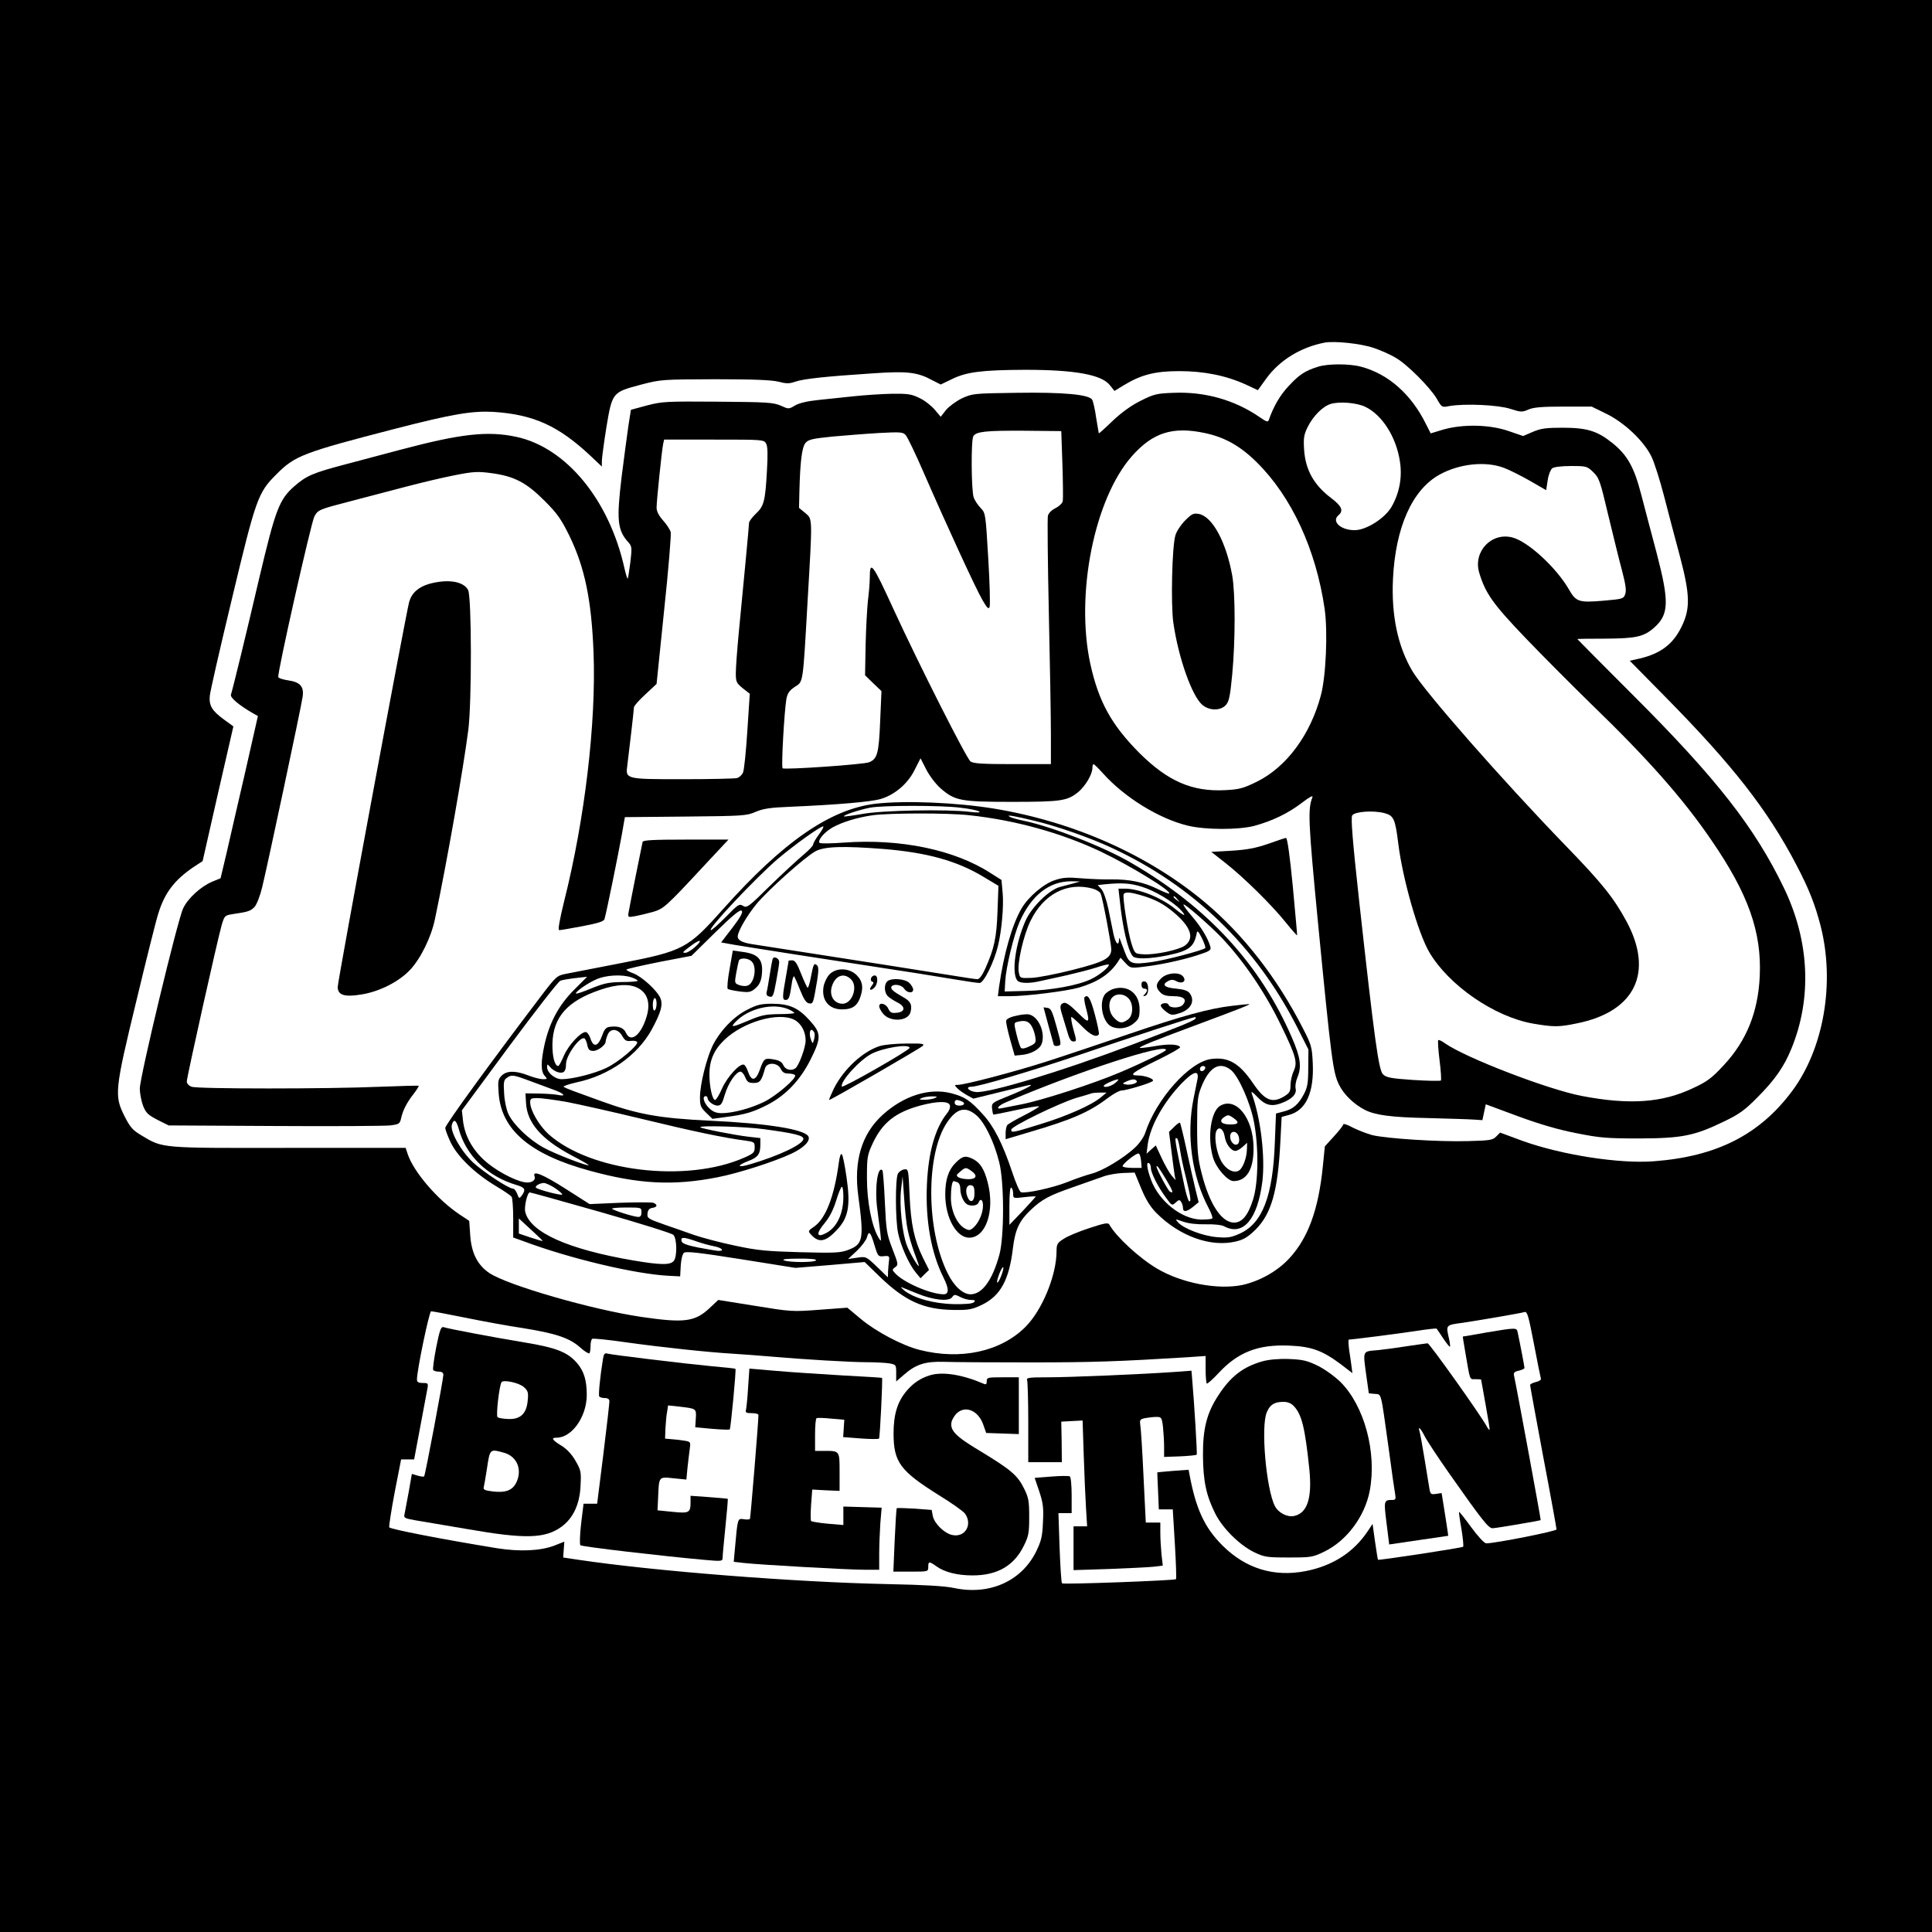 <?xml version="1.0" standalone="no"?>
<!DOCTYPE svg PUBLIC "-//W3C//DTD SVG 20010904//EN"
 "http://www.w3.org/TR/2001/REC-SVG-20010904/DTD/svg10.dtd">
<svg version="1.0" xmlns="http://www.w3.org/2000/svg"
 width="1024pt" height="1024pt" viewBox="0 0 1024 1024"
 preserveAspectRatio="xMidYMid meet">
<g transform="translate(0,1024) scale(0.1,-0.1)"
fill="#000000" stroke="none">
<path d="M0 5120 l0 -5120 5120 0 5120 0 0 5120 0 5120 -5120 0 -5120 0 0
-5120z m7281 3276 c38 -13 90 -36 116 -52 60 -34 182 -156 218 -217 27 -47 27
-47 68 -39 82 14 258 6 322 -15 56 -18 63 -18 95 -4 27 12 71 16 186 16 l150
0 80 -39 c96 -48 197 -144 237 -226 15 -30 45 -125 67 -210 22 -85 59 -227 83
-315 55 -208 57 -281 9 -378 -45 -92 -111 -141 -220 -167 l-54 -12 189 -192
c355 -360 540 -596 692 -886 69 -131 101 -213 131 -329 76 -300 17 -646 -150
-872 -173 -233 -401 -349 -735 -374 -184 -14 -489 34 -695 108 l-119 44 -21
-21 c-18 -19 -35 -21 -147 -24 -157 -5 -441 14 -511 32 -29 8 -75 26 -103 40
-27 15 -49 22 -49 17 0 -5 -22 -34 -49 -63 l-49 -54 -11 -109 c-23 -227 -78
-377 -177 -484 -63 -69 -159 -122 -251 -142 -130 -26 -320 10 -450 87 -95 56
-217 169 -253 233 -6 12 -24 9 -106 -18 -55 -18 -116 -43 -136 -57 -34 -21
-38 -29 -38 -65 0 -128 -76 -313 -165 -402 -131 -131 -343 -177 -560 -122 -92
23 -232 97 -312 164 l-72 60 -148 -11 c-145 -11 -152 -10 -342 21 l-194 31
-47 -44 c-77 -72 -134 -79 -360 -46 -264 39 -710 168 -807 233 -63 43 -95 107
-101 204 l-5 72 -51 34 c-116 77 -244 226 -275 320 l-11 33 -618 0 c-685 -1
-667 -3 -782 66 -47 28 -60 43 -90 102 -55 109 -52 138 63 612 53 221 105 429
116 462 34 110 85 177 186 246 l49 32 81 357 82 357 -48 35 c-65 47 -82 75
-77 127 2 24 55 255 117 513 127 531 138 564 236 661 98 99 140 115 635 243
299 77 403 94 515 88 214 -14 346 -74 518 -236 l57 -54 0 29 c0 16 11 97 24
179 31 186 32 186 182 226 107 28 114 28 394 29 205 0 300 -4 336 -13 42 -11
58 -11 89 0 43 15 162 28 408 44 186 13 238 7 318 -36 l45 -23 60 29 c78 38
159 48 389 49 264 0 405 -26 448 -82 l24 -30 49 30 c92 56 166 75 294 75 131
0 247 -23 353 -71 l64 -30 44 61 c71 98 182 166 309 191 54 10 194 -5 261 -28z
m-4815 -5140 c93 -19 230 -44 304 -55 175 -28 247 -52 303 -101 24 -22 47 -36
51 -33 3 3 6 21 6 39 0 18 4 35 9 38 5 3 87 -5 182 -19 196 -27 430 -52 564
-60 50 -3 140 -10 200 -15 173 -15 422 -30 510 -30 44 0 97 -3 118 -6 36 -7
37 -7 37 -51 l0 -45 37 32 c66 59 116 75 218 72 50 -2 256 -3 459 -3 330 0
464 5 824 27 l102 7 0 -70 c0 -38 3 -72 6 -76 3 -3 32 22 64 57 103 110 209
151 374 144 118 -5 175 -26 273 -99 l61 -47 -4 31 c-2 18 -8 58 -13 90 -4 31
-5 57 -2 57 18 0 269 32 359 46 57 9 105 14 106 12 2 -1 17 -25 35 -51 18 -27
34 -47 36 -45 2 2 0 21 -5 43 -17 73 -18 72 73 84 93 14 304 50 328 57 14 4
21 -23 49 -168 18 -95 35 -178 37 -185 3 -6 -9 -14 -26 -18 -17 -4 -31 -11
-31 -16 0 -6 32 -178 70 -383 39 -204 70 -377 70 -382 0 -10 -326 -74 -372
-74 -11 0 -43 35 -80 85 -34 47 -63 83 -65 82 -1 -2 4 -43 13 -91 8 -49 12
-91 9 -94 -5 -6 -447 -73 -451 -69 -2 1 -8 44 -16 96 l-13 94 -26 -39 c-74
-111 -185 -183 -328 -211 -168 -33 -319 13 -442 136 -94 94 -140 192 -174 374
l-5 27 -83 -6 c-45 -4 -82 -7 -83 -8 0 0 1 -45 4 -98 l4 -98 37 0 37 0 11
-182 c6 -101 9 -185 6 -188 -7 -7 -598 -29 -604 -22 -4 4 -9 89 -13 190 l-6
182 35 0 35 0 0 94 c0 52 -4 98 -10 101 -5 3 -49 3 -97 -1 l-89 -7 24 -71 c20
-60 24 -86 20 -162 -3 -78 -9 -101 -36 -157 -78 -158 -247 -233 -434 -194 -50
11 -159 17 -353 21 -492 10 -1239 69 -1640 129 l-80 12 3 42 3 42 -53 -21
c-74 -28 -183 -33 -303 -14 -294 48 -567 101 -572 111 -2 7 11 91 29 186 l34
174 34 0 35 0 31 165 c17 91 34 182 38 203 7 36 6 37 -24 37 -22 0 -30 5 -30
18 -1 45 65 362 75 362 7 0 88 -15 181 -34z"/>
<path d="M6985 8296 c-67 -21 -98 -41 -153 -100 -46 -48 -82 -110 -106 -179
-5 -16 -10 -15 -51 13 -131 90 -289 135 -455 128 -88 -3 -104 -7 -172 -41 -49
-24 -101 -61 -149 -106 -40 -39 -74 -69 -75 -68 0 1 -7 38 -14 82 -6 44 -16
87 -21 96 -15 28 -153 41 -404 37 -224 -3 -231 -4 -286 -29 -31 -15 -69 -43
-85 -62 l-28 -36 -33 39 c-18 21 -54 49 -81 61 -40 20 -61 23 -144 22 -53 -1
-143 -7 -200 -13 -56 -6 -143 -15 -191 -20 -57 -6 -101 -16 -123 -29 -33 -20
-34 -20 -76 -1 -39 17 -73 19 -333 21 -273 2 -296 1 -376 -20 l-85 -23 -13
-82 c-6 -44 -23 -166 -36 -271 -28 -232 -23 -286 37 -351 17 -20 18 -28 9
-104 -6 -46 -12 -85 -14 -87 -2 -2 -10 23 -17 54 -81 365 -310 642 -575 698
-151 32 -293 16 -610 -68 -72 -19 -202 -54 -290 -77 -179 -47 -210 -61 -276
-118 -79 -70 -99 -123 -184 -482 -71 -304 -139 -583 -151 -622 -5 -16 45 -57
116 -98 l27 -15 -68 -300 c-38 -165 -83 -358 -99 -430 l-31 -130 -44 -18 c-60
-25 -129 -88 -154 -141 -29 -58 -231 -899 -230 -956 0 -25 8 -65 17 -90 15
-38 26 -49 76 -75 l60 -30 560 -3 c309 -2 584 0 613 3 48 6 52 8 59 38 9 42
30 83 67 130 16 21 28 40 26 42 -2 2 -94 -1 -204 -5 -278 -12 -968 -12 -999 0
-15 5 -26 17 -26 28 0 22 163 753 185 829 15 50 16 51 58 58 82 12 95 16 116
38 12 13 29 58 40 102 27 109 208 960 215 1012 8 54 -13 78 -77 87 -26 4 -49
11 -52 17 -8 12 173 815 191 851 19 36 24 38 194 82 80 21 210 55 290 76 80
21 196 49 259 61 101 20 123 21 197 11 119 -16 183 -49 280 -146 68 -68 88
-97 132 -186 82 -169 117 -340 128 -620 14 -370 -46 -881 -156 -1317 -24 -99
-34 -153 -26 -153 6 0 61 9 123 21 83 16 114 25 117 38 10 32 74 348 91 443
l17 97 321 3 c304 3 325 4 372 25 40 17 78 23 185 27 252 11 425 26 477 41 75
22 145 81 181 155 l31 61 30 -59 c17 -33 50 -77 76 -100 76 -66 105 -72 378
-72 261 0 294 5 352 52 38 32 75 94 75 128 0 11 3 20 6 20 3 0 26 -22 51 -50
114 -127 296 -239 448 -276 95 -23 270 -23 354 -1 95 26 178 66 250 121 42 32
62 43 57 30 -25 -63 -22 -128 30 -668 70 -719 79 -788 110 -853 25 -53 80
-106 139 -136 56 -28 140 -39 335 -43 107 -3 216 -6 241 -8 l46 -3 9 42 9 42
170 -63 c114 -42 216 -72 310 -90 125 -25 160 -28 335 -28 227 1 291 14 450
91 79 38 109 60 175 127 92 92 141 163 179 256 111 269 97 571 -38 852 -155
322 -358 582 -803 1026 -161 161 -293 294 -293 295 0 1 66 2 148 2 164 1 204
10 259 58 79 70 81 137 14 394 -28 104 -64 243 -82 311 -38 147 -73 209 -153
274 -80 64 -134 81 -265 81 -87 0 -115 -4 -157 -22 l-51 -22 -79 27 c-100 34
-240 37 -345 7 l-66 -20 -26 51 c-77 156 -199 264 -342 302 -62 17 -177 17
-230 0z m251 -212 c90 -43 165 -161 184 -291 13 -84 -3 -167 -45 -240 -36 -61
-134 -123 -195 -123 -75 0 -125 47 -85 80 27 23 16 48 -38 89 -93 70 -138 150
-145 258 -4 60 -1 79 18 118 29 59 80 111 123 124 45 14 137 7 183 -15z
m-1605 -304 c3 -96 4 -184 2 -196 -3 -12 -20 -28 -38 -37 -21 -10 -37 -26 -41
-41 -3 -13 -1 -244 5 -512 6 -269 11 -560 11 -647 l0 -157 -203 0 c-160 0
-207 3 -223 14 -21 15 -274 515 -410 811 -109 238 -124 258 -124 163 0 -29 -5
-84 -10 -123 -4 -38 -10 -143 -12 -232 l-3 -162 43 -42 44 -42 -7 -161 c-7
-170 -15 -198 -58 -216 -28 -12 -450 -41 -459 -32 -8 8 9 302 20 367 6 31 16
45 44 64 46 29 43 9 68 448 27 460 27 440 -12 474 l-33 27 2 88 c4 156 13 232
32 256 15 18 35 23 142 34 68 6 180 15 249 19 114 6 127 5 141 -12 9 -10 53
-101 97 -203 119 -273 273 -608 309 -670 25 -43 33 -51 38 -37 4 9 1 125 -7
257 -14 237 -14 240 -40 267 -15 16 -32 41 -37 56 -13 33 -15 306 -2 325 15
25 68 30 266 29 l200 -2 6 -175z m754 165 c106 -22 189 -69 276 -155 185 -183
314 -462 360 -778 17 -121 7 -356 -20 -457 -55 -208 -181 -379 -337 -457 -75
-37 -95 -42 -171 -46 -174 -9 -303 47 -454 197 -148 149 -216 272 -260 472
-80 369 21 876 221 1102 110 124 215 158 385 122z m-2324 -57 c8 -15 9 -58 4
-142 -9 -163 -16 -189 -59 -229 -20 -19 -36 -41 -36 -49 0 -14 -27 -301 -55
-588 -8 -85 -15 -178 -15 -207 0 -47 3 -53 37 -81 l37 -29 -13 -198 c-7 -109
-17 -208 -23 -220 -6 -13 -20 -26 -32 -29 -11 -3 -141 -6 -288 -6 -304 0 -303
0 -293 74 10 79 35 294 35 307 0 7 27 38 60 68 l60 56 40 390 c23 215 38 401
35 415 -4 13 -22 41 -41 62 -22 25 -34 48 -34 67 0 35 28 307 35 339 l5 22
265 0 c260 0 264 0 276 -22z m3911 -128 c29 -11 91 -42 138 -69 l85 -49 8 52
c4 29 15 56 24 64 10 7 49 12 100 12 80 0 85 -1 117 -32 32 -31 37 -46 80
-228 26 -107 58 -239 73 -294 19 -73 24 -105 17 -125 -9 -25 -13 -26 -117 -35
-129 -11 -144 -6 -182 61 -66 114 -215 252 -298 274 -111 30 -210 -74 -177
-186 33 -110 72 -165 245 -346 94 -98 251 -255 349 -351 298 -288 487 -501
638 -723 195 -284 266 -486 255 -720 -9 -190 -70 -341 -190 -470 -64 -69 -87
-87 -165 -123 -162 -77 -336 -89 -587 -41 -180 34 -618 203 -726 279 -16 12
-33 20 -36 17 -3 -4 0 -51 7 -107 7 -55 10 -103 7 -107 -4 -3 -70 -2 -147 3
-119 8 -143 13 -160 30 -23 23 -45 184 -126 917 -35 319 -45 443 -37 455 13
21 113 28 172 12 48 -13 56 -31 72 -160 23 -187 105 -475 164 -576 103 -176
345 -343 549 -379 111 -19 138 -19 234 1 309 62 409 270 262 542 -67 123 -127
199 -319 397 -339 350 -750 819 -815 928 -77 130 -112 294 -103 487 13 275
102 475 248 555 106 58 244 72 341 35z"/>
<path d="M6282 7482 c-23 -23 -46 -58 -52 -79 -18 -58 -25 -366 -11 -464 27
-187 100 -393 156 -437 38 -30 95 -29 122 1 17 18 23 46 34 162 17 180 17 429
0 525 -32 177 -105 313 -177 326 -28 5 -37 1 -72 -34z"/>
<path d="M2277 7146 c-58 -16 -94 -48 -108 -95 -17 -60 -379 -2009 -379 -2042
0 -43 35 -55 125 -40 96 15 200 68 259 131 56 60 111 172 131 267 65 309 150
795 177 1003 19 149 18 708 -1 743 -25 46 -106 59 -204 33z"/>
<path d="M4640 5980 c-240 -29 -489 -201 -809 -560 -185 -208 -210 -221 -541
-285 -129 -25 -259 -50 -288 -56 -51 -10 -53 -12 -137 -122 -266 -350 -505
-679 -505 -695 0 -10 14 -46 30 -80 38 -75 127 -161 236 -227 44 -26 82 -52
86 -59 4 -6 8 -57 8 -113 l0 -102 53 -19 c248 -93 594 -175 772 -184 l60 -3 3
57 c2 33 9 61 17 68 11 9 81 1 302 -34 l289 -46 183 15 184 16 76 -74 c137
-133 236 -178 397 -180 80 -1 98 3 148 27 99 48 145 132 165 303 12 97 34 143
93 199 61 58 99 78 229 123 63 22 134 47 159 56 25 9 72 17 105 18 l59 2 35
-85 c25 -60 49 -98 81 -130 123 -123 288 -182 421 -150 42 10 64 24 105 64 83
84 117 204 130 461 l7 135 40 11 c89 24 132 118 125 273 -4 86 -7 98 -52 185
-135 265 -315 497 -519 668 -301 252 -695 427 -1117 497 -202 33 -472 44 -630
26z m450 -21 c46 -5 91 -14 99 -20 11 -6 -6 -7 -49 -2 -122 15 -467 8 -569
-11 -51 -9 -95 -15 -98 -13 -6 6 81 35 138 46 63 13 380 13 479 0z m48 -40
c244 -26 488 -94 697 -193 157 -75 376 -209 362 -222 -2 -2 -31 9 -63 25 -74
36 -148 51 -244 50 -41 -1 -114 2 -161 6 -70 6 -97 4 -138 -10 -59 -19 -140
-88 -176 -149 -51 -87 -95 -243 -120 -418 l-6 -48 63 0 c90 0 303 27 368 46
97 29 159 69 203 133 l16 25 26 -28 c25 -27 29 -28 88 -21 90 10 200 33 290
61 71 23 77 27 72 47 -14 47 -49 104 -97 160 -28 32 -48 60 -45 63 6 6 142
-113 203 -177 118 -125 231 -292 314 -464 79 -163 88 -196 67 -241 -9 -19 -17
-53 -17 -74 0 -35 -5 -43 -32 -60 -65 -40 -105 -23 -167 69 -73 107 -131 140
-222 128 -115 -15 -291 -213 -349 -391 -7 -22 -31 -57 -54 -78 -60 -57 -174
-125 -231 -139 -27 -7 -86 -27 -130 -45 -76 -30 -219 -61 -244 -53 -7 3 -28
51 -47 109 -50 149 -96 240 -155 304 -68 75 -96 93 -169 112 -116 29 -251 -14
-363 -116 -110 -101 -153 -243 -128 -428 31 -230 26 -257 -54 -287 -39 -15
-71 -17 -252 -12 -179 5 -227 9 -348 35 -77 16 -174 42 -215 56 -41 15 -115
40 -163 57 -83 29 -88 33 -85 58 2 18 10 27 26 29 26 4 29 17 5 27 -10 3 -90
3 -178 0 l-160 -7 -127 81 c-121 77 -177 100 -165 67 9 -23 -19 -39 -54 -32
-58 11 -158 66 -213 117 -64 59 -103 131 -112 209 l-6 55 251 340 c139 187
260 343 271 347 10 4 46 10 80 14 l62 7 -70 -70 c-80 -80 -130 -173 -156 -290
-20 -92 -20 -142 1 -165 15 -17 15 -18 -10 -18 -14 0 -49 9 -77 20 -67 26
-114 26 -141 -1 -19 -19 -21 -29 -16 -94 14 -194 167 -324 482 -410 259 -71
443 -81 677 -35 110 21 303 83 394 126 66 31 102 69 88 92 -24 37 -220 68
-519 82 -271 13 -385 33 -585 106 -52 19 -115 42 -140 51 -25 9 -48 19 -53 23
-4 3 28 14 72 24 169 36 319 142 394 277 50 92 62 133 47 169 -17 40 -98 114
-143 131 -20 7 -37 16 -37 20 0 3 78 21 173 40 l172 33 127 125 c93 91 131
122 139 114 8 -8 -5 -32 -49 -90 l-60 -78 66 -12 c37 -6 173 -28 302 -48 202
-31 430 -66 680 -105 36 -6 118 -19 184 -30 65 -11 127 -20 138 -20 22 0 76
109 97 195 20 80 32 215 25 285 l-6 66 -57 36 c-191 124 -479 184 -779 162
-68 -5 -126 -6 -129 -1 -9 15 26 56 69 81 50 28 129 53 213 65 87 12 399 13
513 0z m352 -31 c118 -29 287 -88 403 -142 431 -200 763 -521 981 -948 l61
-121 -1 -96 c0 -79 -4 -104 -22 -138 -29 -56 -58 -82 -108 -94 l-41 -11 -6
-151 c-10 -285 -65 -430 -185 -485 -47 -21 -64 -24 -123 -19 -73 6 -175 45
-205 78 -17 19 -16 19 27 4 28 -10 72 -15 119 -14 45 1 85 -3 99 -11 100 -53
177 38 202 240 15 131 -9 335 -57 465 -4 13 6 7 28 -17 44 -47 77 -55 132 -34
55 21 80 48 73 77 -3 12 1 38 9 57 24 58 17 107 -28 211 -168 389 -447 693
-853 928 -143 84 -420 192 -570 223 -33 7 -67 16 -75 22 -19 11 25 4 140 -24z
m-1149 -70 c-17 -23 -31 -47 -31 -54 0 -7 -24 -31 -52 -55 -29 -24 -108 -97
-176 -163 -114 -113 -124 -120 -144 -107 -19 12 -26 8 -90 -58 -39 -39 -74
-71 -80 -71 -24 0 240 280 356 379 85 72 223 171 239 171 5 0 -5 -19 -22 -42z
m345 -78 c229 -19 387 -63 526 -147 l80 -48 -5 -135 c-5 -140 -17 -196 -64
-302 -16 -36 -32 -58 -42 -58 -9 0 -70 9 -136 20 -96 16 -468 74 -1060 166
-51 8 -75 21 -75 40 0 27 49 111 99 172 63 76 258 250 313 280 48 26 147 29
364 12z m1004 -182 c-19 -5 -52 -14 -72 -19 -57 -15 -149 -105 -182 -178 -54
-121 -76 -279 -44 -318 12 -15 63 -17 121 -3 23 5 85 19 137 30 52 12 123 30
158 41 35 12 65 19 68 17 9 -9 -48 -57 -94 -78 -69 -33 -212 -59 -342 -62
l-115 -3 3 55 c4 73 45 243 76 314 63 142 158 216 276 215 l45 -1 -35 -10z
m362 -18 c69 -21 167 -80 207 -124 34 -36 17 -33 -32 8 -73 59 -191 106 -265
106 l-34 0 7 -62 c14 -140 43 -265 68 -295 13 -18 89 -16 183 3 116 24 143 44
157 119 3 15 9 9 27 -27 13 -26 21 -50 18 -53 -12 -12 -210 -64 -283 -74 -106
-15 -120 -10 -143 52 -11 29 -22 59 -25 67 -4 12 -6 11 -6 -2 -2 -37 -20 -16
-30 35 -6 28 -18 88 -27 132 -10 47 -25 89 -36 102 l-20 22 38 4 c89 9 135 6
196 -13z m-260 -10 c20 -6 39 -18 42 -27 11 -27 56 -266 56 -294 0 -48 -36
-67 -206 -110 -86 -22 -185 -41 -218 -42 -59 -2 -60 -2 -66 29 -10 45 25 199
62 273 69 143 196 208 330 171z m259 -36 c72 -21 116 -45 169 -89 92 -77 113
-138 60 -177 -32 -23 -159 -50 -219 -46 -46 3 -46 3 -63 54 -19 57 -50 253
-42 265 8 13 34 11 95 -7z m190 -21 c13 -16 12 -17 -3 -4 -10 7 -18 15 -18 17
0 8 8 3 21 -13z m-2559 -254 c-18 -16 -40 -29 -49 -29 -19 0 -18 2 33 40 49
36 60 28 16 -11z m-333 -160 c17 -6 31 -14 31 -17 0 -4 -37 -7 -83 -7 -69 -1
-94 -6 -161 -33 -43 -18 -81 -31 -83 -28 -7 7 59 54 107 75 50 23 138 28 189
10z m38 -59 c49 -29 62 -85 37 -158 -30 -92 -82 -129 -106 -77 -12 28 -40 38
-83 33 -22 -2 -31 -11 -44 -48 -21 -57 -45 -63 -61 -16 -6 20 -18 36 -26 36
-27 0 -92 -71 -115 -125 -13 -30 -26 -55 -30 -55 -19 0 -32 50 -31 117 3 142
79 228 254 287 90 31 161 33 205 6z m93 -79 c0 -17 -4 -33 -10 -36 -6 -4 -10
8 -10 29 0 20 5 36 10 36 6 0 10 -13 10 -29z m-182 -172 c14 -24 22 -29 45
-26 15 2 30 0 34 -6 9 -15 -99 -107 -163 -137 -62 -30 -180 -60 -237 -60 -35
0 -77 34 -77 63 0 19 0 19 18 -1 9 -11 29 -23 43 -26 28 -6 39 6 39 45 0 45
75 149 98 135 5 -3 12 -19 15 -36 5 -24 12 -30 32 -30 24 0 65 31 65 49 0 5 4
21 10 35 14 38 56 35 78 -5z m3090 -171 c-6 -18 -28 -21 -28 -4 0 9 7 16 16
16 9 0 14 -5 12 -12z m136 -9 c40 -32 102 -171 122 -274 26 -135 24 -321 -4
-411 -26 -84 -58 -124 -101 -124 -67 0 -132 100 -173 265 -19 74 -23 118 -23
245 0 138 3 161 23 211 42 104 96 135 156 88z m-177 -48 c-3 -14 -12 -61 -21
-104 -39 -193 -9 -412 80 -580 14 -27 23 -51 19 -55 -4 -4 -31 -6 -60 -6 -103
3 -222 97 -264 210 -22 59 -27 99 -11 89 6 -3 10 -15 10 -26 0 -25 38 -101 80
-157 31 -43 32 -43 51 -26 17 16 22 16 29 4 6 -8 10 -23 10 -32 0 -24 19 -22
54 6 l29 24 -16 65 c-9 36 -30 129 -47 208 -17 79 -33 145 -36 148 -2 3 -17
-7 -31 -22 l-27 -26 13 -103 c7 -57 15 -114 17 -128 l5 -25 -21 24 c-12 14
-35 55 -53 93 l-31 67 -25 -22 -24 -22 6 48 c13 98 82 222 179 324 63 65 94
74 85 24z m-3539 -10 c42 -16 98 -36 124 -46 55 -19 73 -38 29 -29 -16 4 -62
7 -103 8 l-73 1 3 -50 c5 -106 82 -194 242 -279 50 -26 90 -49 90 -51 0 -10
-181 60 -240 93 -76 42 -158 120 -185 177 -11 23 -21 70 -23 109 -4 59 -2 72
14 83 25 18 34 17 122 -16z m2147 -91 c-11 -5 -36 -9 -55 -9 -28 0 -31 2 -15
9 11 5 36 9 55 9 28 0 31 -2 15 -9z m-1954 -20 c63 -12 242 -52 399 -90 276
-67 439 -101 548 -115 49 -7 52 -8 52 -36 0 -27 -6 -33 -56 -55 -306 -135
-815 -74 -1037 125 -50 46 -97 126 -97 169 0 19 5 22 38 22 21 0 90 -9 153
-20z m2093 4 c25 -9 19 -24 -9 -24 -16 0 -25 6 -25 15 0 16 9 19 34 9z m-60
-21 c4 -10 -1 -27 -14 -43 -63 -79 -99 -204 -107 -375 -9 -191 22 -366 88
-497 29 -58 30 -88 0 -88 -70 1 -214 63 -258 113 -15 16 -15 18 2 31 17 12 16
17 -15 97 -30 77 -33 97 -40 247 -4 90 -10 166 -13 169 -26 26 -42 -98 -27
-207 5 -41 13 -97 16 -125 5 -48 5 -49 -10 -24 -36 61 -61 191 -61 314 0 114
2 123 31 186 52 110 121 164 254 200 88 23 146 24 154 2z m142 -55 c44 -39 93
-140 120 -248 27 -105 27 -395 1 -490 -37 -135 -91 -210 -153 -210 -40 0 -88
43 -121 111 -115 230 -116 632 -4 799 52 77 99 88 157 38z m-2745 -70 c38
-142 152 -253 307 -299 45 -13 50 -24 28 -55 -14 -18 -15 -18 -25 9 -6 15 -15
27 -22 27 -23 0 -155 87 -211 138 -65 61 -124 166 -113 201 10 33 23 25 36
-21z m1619 -3 c163 -22 212 -34 208 -53 -6 -29 -128 -87 -279 -132 -69 -21
-80 -10 -14 16 52 19 65 37 65 87 l0 35 -62 7 c-71 8 -249 43 -256 50 -11 11
240 4 338 -10z m2204 -107 c4 -29 18 -97 32 -150 25 -102 29 -132 16 -124 -5
3 -16 40 -25 83 -52 247 -54 258 -38 249 4 -3 11 -29 15 -58z m-206 -61 l3
-37 -50 0 c-28 0 -51 4 -51 9 0 13 73 71 85 67 6 -1 11 -19 13 -39z m133 -99
c37 -62 41 -77 19 -63 -10 6 -70 118 -70 131 0 12 12 -3 51 -68z m-3241 -44
c22 -15 40 -30 40 -35 0 -8 -128 25 -139 36 -8 8 20 25 42 25 9 0 35 -12 57
-26z m2430 -31 c0 -25 1 -25 60 -18 33 4 60 5 60 3 0 -1 -32 -36 -70 -77 l-70
-73 0 101 c0 66 4 100 10 96 6 -3 10 -18 10 -32z m-2184 -98 c203 -58 376
-112 383 -120 19 -19 21 -116 2 -138 -18 -23 -71 -22 -218 3 -343 59 -542 148
-569 256 -7 27 11 104 24 104 5 0 174 -47 378 -105z m214 0 c0 -17 -5 -25 -17
-25 -22 0 -130 34 -139 43 -4 4 29 7 74 7 81 0 82 0 82 -25z m-524 -152 c-1
-2 -30 7 -64 18 l-62 21 0 40 0 40 64 -59 c35 -32 63 -59 62 -60z m1759 -23
c18 -59 20 -61 49 -58 28 3 31 0 28 -22 -2 -14 -4 -40 -5 -57 l-1 -33 -58 56
c-58 55 -58 55 -105 48 l-48 -7 47 44 c25 24 49 56 53 71 10 38 19 29 40 -42z
m-945 21 c30 -11 72 -22 93 -26 42 -8 60 -25 25 -25 -13 1 -61 9 -108 18 -63
13 -86 22 -88 35 -4 22 11 21 78 -2z m635 -101 c-7 -12 -142 -12 -170 0 -13 6
14 9 78 9 63 1 96 -3 92 -9z m980 -86 c-21 -51 -29 -38 -8 16 9 23 19 38 21
32 1 -5 -4 -27 -13 -48z m-446 -89 c84 -35 169 -45 187 -21 11 16 15 16 43 2
16 -9 42 -16 58 -16 21 0 24 -3 15 -12 -8 -8 -45 -11 -107 -10 -105 2 -210 31
-262 72 -15 13 -21 20 -13 17 8 -3 44 -18 79 -32z"/>
<path d="M3867 5104 c-10 -53 -14 -101 -10 -105 4 -4 33 -10 64 -14 49 -6 59
-4 83 17 19 16 29 36 33 65 11 85 -14 117 -103 128 l-50 7 -17 -98z m117 40
c30 -29 14 -117 -22 -128 -11 -4 -31 -2 -44 3 -25 9 -25 11 -16 63 5 29 12 59
14 66 5 17 50 15 68 -4z"/>
<path d="M4095 5157 c-2 -6 -9 -43 -15 -82 -6 -38 -13 -80 -16 -91 -4 -15 0
-23 14 -26 18 -5 22 3 36 81 9 47 16 93 16 102 0 20 -29 34 -35 16z"/>
<path d="M4180 5148 c0 -2 -7 -41 -15 -88 -19 -105 -19 -120 -1 -120 17 0 22
14 32 83 3 26 9 45 13 42 3 -4 18 -37 32 -73 19 -48 32 -68 47 -70 22 -3 22
-3 43 121 8 50 8 72 0 80 -16 16 -20 7 -33 -61 -6 -34 -14 -59 -18 -57 -3 2
-19 36 -34 74 -21 54 -32 71 -47 71 -10 0 -19 -1 -19 -2z"/>
<path d="M4395 5074 c-13 -14 -26 -42 -30 -63 -12 -72 28 -121 98 -121 51 0
76 15 93 55 22 55 18 93 -15 126 -40 40 -110 42 -146 3z m116 -25 c38 -38 6
-129 -45 -129 -47 0 -73 45 -56 95 19 56 64 71 101 34z"/>
<path d="M6155 5055 c-30 -29 -31 -49 -5 -75 15 -15 33 -20 70 -20 54 0 73
-17 50 -45 -16 -19 -69 -20 -76 -1 -6 16 -47 9 -41 -7 2 -6 15 -20 30 -31 23
-17 31 -18 66 -7 62 18 87 65 57 106 -10 14 -31 21 -72 25 -62 5 -79 21 -43
40 17 9 27 9 45 -1 31 -16 55 1 34 26 -20 25 -86 19 -115 -10z"/>
<path d="M4617 5056 c-3 -8 -1 -17 6 -19 9 -3 8 -8 -2 -21 -18 -22 -8 -31 13
-11 20 20 21 65 2 65 -8 0 -16 -6 -19 -14z"/>
<path d="M4702 5038 c-18 -18 -15 -63 6 -80 9 -9 32 -23 50 -32 43 -22 40 -50
-6 -54 -26 -3 -34 1 -44 22 -12 27 -48 36 -48 12 0 -7 9 -25 20 -38 37 -47
134 -42 146 8 10 39 0 58 -41 80 -51 29 -67 43 -60 55 11 16 54 10 67 -11 15
-23 48 -27 48 -5 0 8 -9 24 -20 35 -23 23 -98 28 -118 8z"/>
<path d="M6050 5021 c0 -12 6 -21 15 -21 18 0 19 -11 3 -29 -11 -11 -10 -13 2
-9 22 7 20 72 -2 76 -13 2 -18 -3 -18 -17z"/>
<path d="M5903 4999 c-18 -5 -39 -19 -48 -31 -31 -45 -11 -144 34 -168 35 -18
87 -12 120 16 27 22 31 32 31 75 0 82 -61 130 -137 108z m77 -49 c29 -29 27
-94 -2 -114 -31 -22 -45 -20 -73 9 -29 28 -34 85 -9 109 21 22 60 20 84 -4z"/>
<path d="M5748 4954 c-3 -3 0 -29 8 -57 22 -82 17 -85 -44 -24 -41 41 -63 56
-75 51 -19 -7 -21 -19 -8 -60 5 -16 17 -55 26 -86 12 -44 20 -58 34 -58 18 0
18 2 0 65 -10 36 -14 65 -10 65 3 0 29 -22 56 -50 46 -47 77 -61 89 -42 3 5
-7 52 -21 105 -23 86 -37 110 -55 91z"/>
<path d="M3962 4889 c-73 -36 -145 -112 -185 -191 -33 -70 -67 -206 -67 -274
0 -44 4 -54 33 -82 l33 -32 74 10 c101 13 143 26 221 66 95 50 171 130 225
238 58 116 57 139 -3 206 -62 69 -108 89 -199 90 -59 0 -81 -5 -132 -31z m221
0 c15 -7 27 -15 27 -18 0 -3 -37 -6 -83 -6 -70 -1 -93 -6 -157 -33 -87 -37
-100 -39 -75 -12 68 75 204 108 288 69z m27 -54 c36 -19 60 -62 60 -110 0 -37
-36 -134 -54 -147 -22 -16 -53 -8 -64 16 -8 18 -22 26 -52 31 -48 8 -51 6 -74
-58 -21 -57 -43 -59 -61 -8 -6 19 -16 36 -22 38 -22 8 -87 -63 -115 -124 -15
-35 -32 -63 -38 -63 -14 0 -30 69 -30 135 0 74 24 130 78 182 100 97 288 151
372 108z m105 -66 c4 -5 4 -22 0 -37 -7 -25 -8 -25 -15 -7 -17 41 -4 76 15 44z
m-177 -194 c9 -18 19 -25 41 -25 16 0 32 -4 35 -9 10 -15 -98 -108 -162 -140
-68 -34 -166 -61 -226 -61 -30 0 -47 7 -68 27 -27 26 -38 63 -18 63 6 0 10 -4
10 -9 0 -17 31 -41 53 -41 18 0 25 10 39 59 18 60 59 121 83 121 7 0 18 -13
25 -30 10 -25 18 -30 45 -30 33 0 41 10 60 78 9 33 67 31 83 -3z"/>
<path d="M6531 4909 c-123 -14 -267 -54 -549 -150 -147 -50 -343 -116 -437
-146 -169 -54 -431 -123 -469 -123 -18 0 -18 -1 -3 -17 9 -10 32 -26 51 -37
l35 -19 138 34 c76 19 145 35 153 37 42 10 -15 -21 -100 -55 -92 -37 -95 -39
-92 -68 2 -16 5 -31 6 -32 1 -2 56 9 120 23 65 14 120 23 123 20 3 -2 -33 -24
-78 -47 -46 -23 -87 -47 -91 -53 -4 -6 -8 -25 -8 -42 l0 -32 131 39 c218 64
311 104 409 178 30 23 63 41 74 41 23 0 145 36 164 49 17 10 -36 31 -80 31
-47 0 -25 17 108 82 68 33 122 64 119 68 -10 16 -63 18 -135 5 -41 -7 -77 -11
-79 -9 -6 5 75 38 269 110 258 96 327 123 310 122 -8 0 -48 -4 -89 -9z m-195
-68 c-7 -11 -81 -41 -341 -140 -370 -140 -751 -255 -822 -249 -37 3 -60 28
-25 28 39 0 325 85 582 172 269 92 588 196 603 197 5 1 6 -3 3 -8z m-156 -166
c0 -7 -113 -63 -237 -116 -142 -61 -422 -152 -533 -173 -47 -9 -93 -18 -102
-20 -32 -7 -19 13 20 30 383 164 852 317 852 279z m-269 -175 c-21 -18 -61
-28 -61 -15 0 7 60 34 75 34 6 0 -1 -9 -14 -19z m114 10 c7 -11 -36 -24 -62
-17 -15 3 -14 5 7 15 32 14 47 14 55 2z m-190 -86 c-50 -42 -182 -100 -323
-143 -149 -46 -152 -46 -152 -28 0 17 253 140 345 168 39 11 75 22 80 24 6 2
26 4 45 4 l35 0 -30 -25z"/>
<path d="M5556 4808 c14 -51 27 -98 29 -105 2 -6 12 -9 23 -6 18 4 18 8 -8
101 -22 81 -30 98 -48 100 l-21 3 25 -93z"/>
<path d="M5385 4856 c-30 -6 -51 -17 -52 -26 -2 -8 8 -53 21 -100 l24 -85 31
3 c54 4 100 29 112 59 21 57 -15 144 -66 156 -11 3 -42 0 -70 -7z m80 -50 c9
-13 19 -40 22 -60 5 -33 3 -36 -31 -52 -22 -11 -39 -14 -45 -8 -4 5 -15 37
-23 71 -14 57 -14 62 1 66 39 11 61 6 76 -17z"/>
<path d="M4664 4696 c-90 -28 -192 -122 -244 -225 -16 -34 -28 -61 -25 -61 10
0 480 272 495 286 12 12 1 14 -85 13 -55 0 -118 -6 -141 -13z m157 -10 c1 -12
-355 -215 -359 -205 -10 26 94 141 158 174 63 32 200 54 201 31z"/>
<path d="M4446 4078 c-24 -179 -69 -297 -132 -340 -31 -21 -32 -24 -16 -41 43
-48 80 -40 144 31 55 61 66 126 45 271 -9 63 -20 118 -25 123 -6 6 -12 -13
-16 -44z m24 -182 c0 -90 -35 -162 -92 -192 -50 -26 -54 -3 -9 51 27 32 48 73
63 122 12 40 26 73 30 73 5 0 8 -24 8 -54z"/>
<path d="M6467 4379 c-49 -29 -69 -167 -38 -273 16 -56 77 -126 109 -126 70 0
108 63 106 180 -2 155 -93 268 -177 219z m71 -65 c33 -23 27 -34 -17 -34 -46
0 -62 17 -36 37 24 16 26 16 53 -3z m-47 -97 c6 -41 34 -77 57 -77 9 0 26 10
39 22 l23 21 -1 -34 c-1 -45 -21 -100 -42 -113 -27 -17 -69 5 -94 49 -24 43
-38 122 -28 155 11 34 39 20 46 -23z m75 -3 c4 -14 2 -30 -4 -36 -16 -16 -42
8 -42 38 0 34 37 33 46 -2z"/>
<path d="M4792 4042 c-12 -2 -27 -12 -33 -23 -14 -27 -14 -242 1 -314 14 -68
57 -165 94 -210 l25 -30 22 22 23 22 -32 64 c-47 97 -64 177 -71 332 -6 138
-6 140 -29 137z m19 -321 c6 -31 22 -85 35 -120 13 -35 24 -66 24 -70 0 -13
-48 67 -63 107 -25 63 -41 216 -31 298 l8 69 8 -114 c4 -63 12 -139 19 -170z"/>
<path d="M5065 4077 c-38 -38 -55 -89 -55 -168 0 -123 59 -229 127 -229 89 0
137 143 98 293 -18 70 -39 103 -76 123 -41 21 -57 18 -94 -19z m83 -43 c35
-24 28 -44 -15 -44 -21 0 -45 5 -53 10 -13 9 -12 13 9 30 28 24 31 24 59 4z
m-74 -60 c10 -4 16 -18 16 -36 0 -31 16 -68 34 -80 19 -13 56 -9 62 7 10 26
24 17 24 -15 0 -40 -22 -90 -49 -115 -20 -18 -25 -18 -49 -5 -40 23 -72 93
-72 161 0 51 6 89 15 89 2 0 10 -3 19 -6z m91 -59 c0 -47 -24 -56 -39 -14 -12
34 -1 61 21 57 14 -2 18 -13 18 -43z"/>
<path d="M6720 5767 c-64 -22 -111 -31 -193 -36 l-107 -6 75 -59 c97 -76 244
-221 319 -314 32 -40 60 -71 61 -70 1 2 -10 119 -23 261 -16 166 -29 256 -36
256 -6 -1 -49 -15 -96 -32z"/>
<path d="M3406 5778 c-4 -16 -67 -331 -74 -372 -5 -28 -4 -29 34 -22 22 4 63
14 92 22 59 17 67 23 275 247 l128 137 -226 0 c-172 0 -226 -3 -229 -12z"/>
<path d="M2312 3099 c-12 -62 -19 -116 -16 -120 3 -5 16 -9 30 -9 16 0 24 -6
24 -17 -1 -26 -96 -533 -102 -538 -2 -3 -18 -1 -35 4 l-30 9 -17 -97 c-10 -53
-20 -105 -22 -117 -5 -19 1 -22 58 -32 35 -6 160 -27 278 -47 304 -53 409 -50
496 13 62 45 97 120 101 217 4 75 2 83 -27 133 -20 35 -47 63 -75 80 -49 30
-56 42 -25 42 81 0 159 110 160 225 0 80 -15 128 -52 171 -51 58 -110 81 -279
109 -147 24 -397 71 -429 81 -13 3 -20 -18 -38 -107z m466 -212 c21 -19 23
-29 19 -70 -6 -70 -39 -101 -104 -98 -26 1 -51 5 -56 10 -9 9 9 164 21 185 9
15 95 -3 120 -27z m-106 -347 c70 -20 98 -92 63 -161 -21 -39 -57 -52 -123
-44 -43 5 -52 10 -48 23 2 9 10 51 16 92 17 113 15 111 92 90z"/>
<path d="M7875 3177 c-66 -12 -121 -21 -122 -21 0 -1 5 -37 13 -81 27 -157 22
-145 54 -145 17 0 30 -1 30 -2 1 -2 11 -61 24 -133 13 -71 23 -132 21 -133 -2
-2 -9 6 -15 18 -31 58 -303 440 -313 440 -7 0 -52 -7 -102 -14 -49 -8 -123
-18 -162 -22 -84 -8 -80 3 -60 -144 l12 -85 32 -3 c36 -4 30 21 73 -287 16
-121 32 -232 35 -247 4 -23 1 -28 -14 -28 -47 0 -47 -3 -32 -123 l14 -113 156
23 c86 12 156 23 157 23 1 0 -34 224 -35 226 -1 0 -14 -1 -30 -4 -27 -4 -30
-1 -35 29 -3 19 -15 90 -26 159 -11 69 -23 133 -26 143 -10 32 5 18 27 -25 12
-24 69 -110 127 -193 180 -256 211 -295 233 -295 18 0 252 40 255 43 2 2 -132
728 -141 764 -4 17 1 23 25 28 17 4 30 10 30 15 0 7 -23 128 -36 188 -5 26 -7
26 -169 -1z"/>
<path d="M3196 3038 c-15 -92 -25 -191 -20 -199 3 -5 16 -9 30 -9 16 0 24 -6
24 -17 0 -10 -14 -136 -32 -280 l-33 -263 -36 0 -36 0 -13 -106 c-7 -59 -8
-110 -4 -114 8 -8 438 -58 662 -78 89 -8 92 -7 92 13 0 11 7 85 15 164 8 80
14 145 12 147 -1 1 -46 5 -99 9 l-98 7 0 -34 c0 -56 -7 -60 -96 -51 l-79 8 3
65 c5 116 2 113 81 105 l69 -7 6 64 c4 34 9 80 12 100 5 35 4 37 -28 42 -18 3
-49 7 -68 8 l-35 3 2 55 c2 30 5 70 9 88 l5 33 57 -6 c94 -11 93 -10 90 -63
l-3 -47 89 -8 c49 -4 91 -6 94 -3 5 6 35 317 30 321 -2 2 -59 8 -128 14 -147
14 -527 60 -552 67 -13 4 -18 -3 -22 -28z"/>
<path d="M6692 3025 c-103 -29 -169 -80 -234 -180 -62 -94 -83 -178 -82 -320
1 -135 17 -212 66 -309 39 -77 127 -164 203 -202 57 -27 67 -29 185 -29 120 0
127 1 191 32 118 58 213 186 239 322 38 202 -28 449 -155 576 -31 30 -82 67
-120 86 -58 28 -80 33 -154 36 -54 2 -106 -3 -139 -12z m166 -238 c42 -45 59
-115 82 -336 15 -152 -11 -231 -81 -246 -36 -8 -84 17 -102 53 -46 90 -75 421
-43 496 17 41 39 55 87 56 24 0 42 -7 57 -23z"/>
<path d="M3965 2885 c-3 -55 -9 -108 -11 -117 -4 -15 1 -18 30 -18 20 0 36 -4
36 -10 0 -35 -42 -545 -45 -550 -2 -4 -17 -5 -33 -2 -33 4 -32 9 -47 -159 l-6
-67 53 -6 c78 -9 550 -36 641 -36 l77 0 0 83 c0 45 3 119 6 164 l7 82 -102 3
-101 3 0 -49 0 -49 -82 7 c-46 4 -85 11 -89 14 -3 4 -3 43 0 87 l6 80 73 -4
72 -3 0 100 c0 113 1 112 -81 112 l-49 0 0 84 c0 47 3 87 8 89 4 3 39 2 77 -2
l70 -6 -3 -46 -3 -46 92 -7 c50 -4 94 -4 98 -1 5 5 20 314 16 322 -1 1 -95 7
-210 13 -115 7 -273 17 -351 24 l-142 12 -7 -101z"/>
<path d="M6220 2968 c-172 -12 -549 -28 -667 -28 -101 0 -114 -2 -109 -16 3
-9 6 -110 6 -225 l0 -209 89 0 89 0 -1 108 -2 107 56 3 57 3 6 -183 c3 -101 9
-227 12 -280 l6 -98 -36 0 -36 0 0 -116 0 -116 188 6 c103 4 209 9 236 12 l49
6 -7 61 c-3 33 -6 84 -6 113 l0 54 -38 0 -39 0 -12 243 c-6 133 -14 256 -17
273 -4 29 -2 32 27 38 17 3 44 6 59 6 25 0 28 -3 34 -52 3 -29 6 -77 6 -107
l0 -53 84 3 c46 2 86 6 89 9 3 4 -12 259 -25 410 l-3 35 -95 -7z"/>
<path d="M4930 2951 c-50 -15 -89 -41 -124 -82 -50 -59 -70 -126 -70 -229 1
-150 35 -196 239 -324 69 -42 132 -87 140 -99 41 -58 0 -127 -67 -113 -42 8
-96 61 -104 101 l-6 32 -91 7 c-49 3 -92 4 -94 2 -2 -2 -7 -79 -11 -170 l-7
-166 93 0 c91 0 92 0 92 25 0 30 4 31 42 4 44 -32 112 -49 193 -49 131 0 220
51 272 158 25 50 28 68 28 152 0 84 -3 102 -28 152 -34 69 -70 99 -235 199
-129 77 -159 109 -148 155 4 13 16 33 28 44 47 43 116 12 141 -65 l14 -40 86
-3 87 -3 0 151 0 150 -85 0 c-80 0 -85 -1 -85 -21 0 -16 -4 -19 -17 -13 -111
48 -216 65 -283 45z"/>
</g>
</svg>
